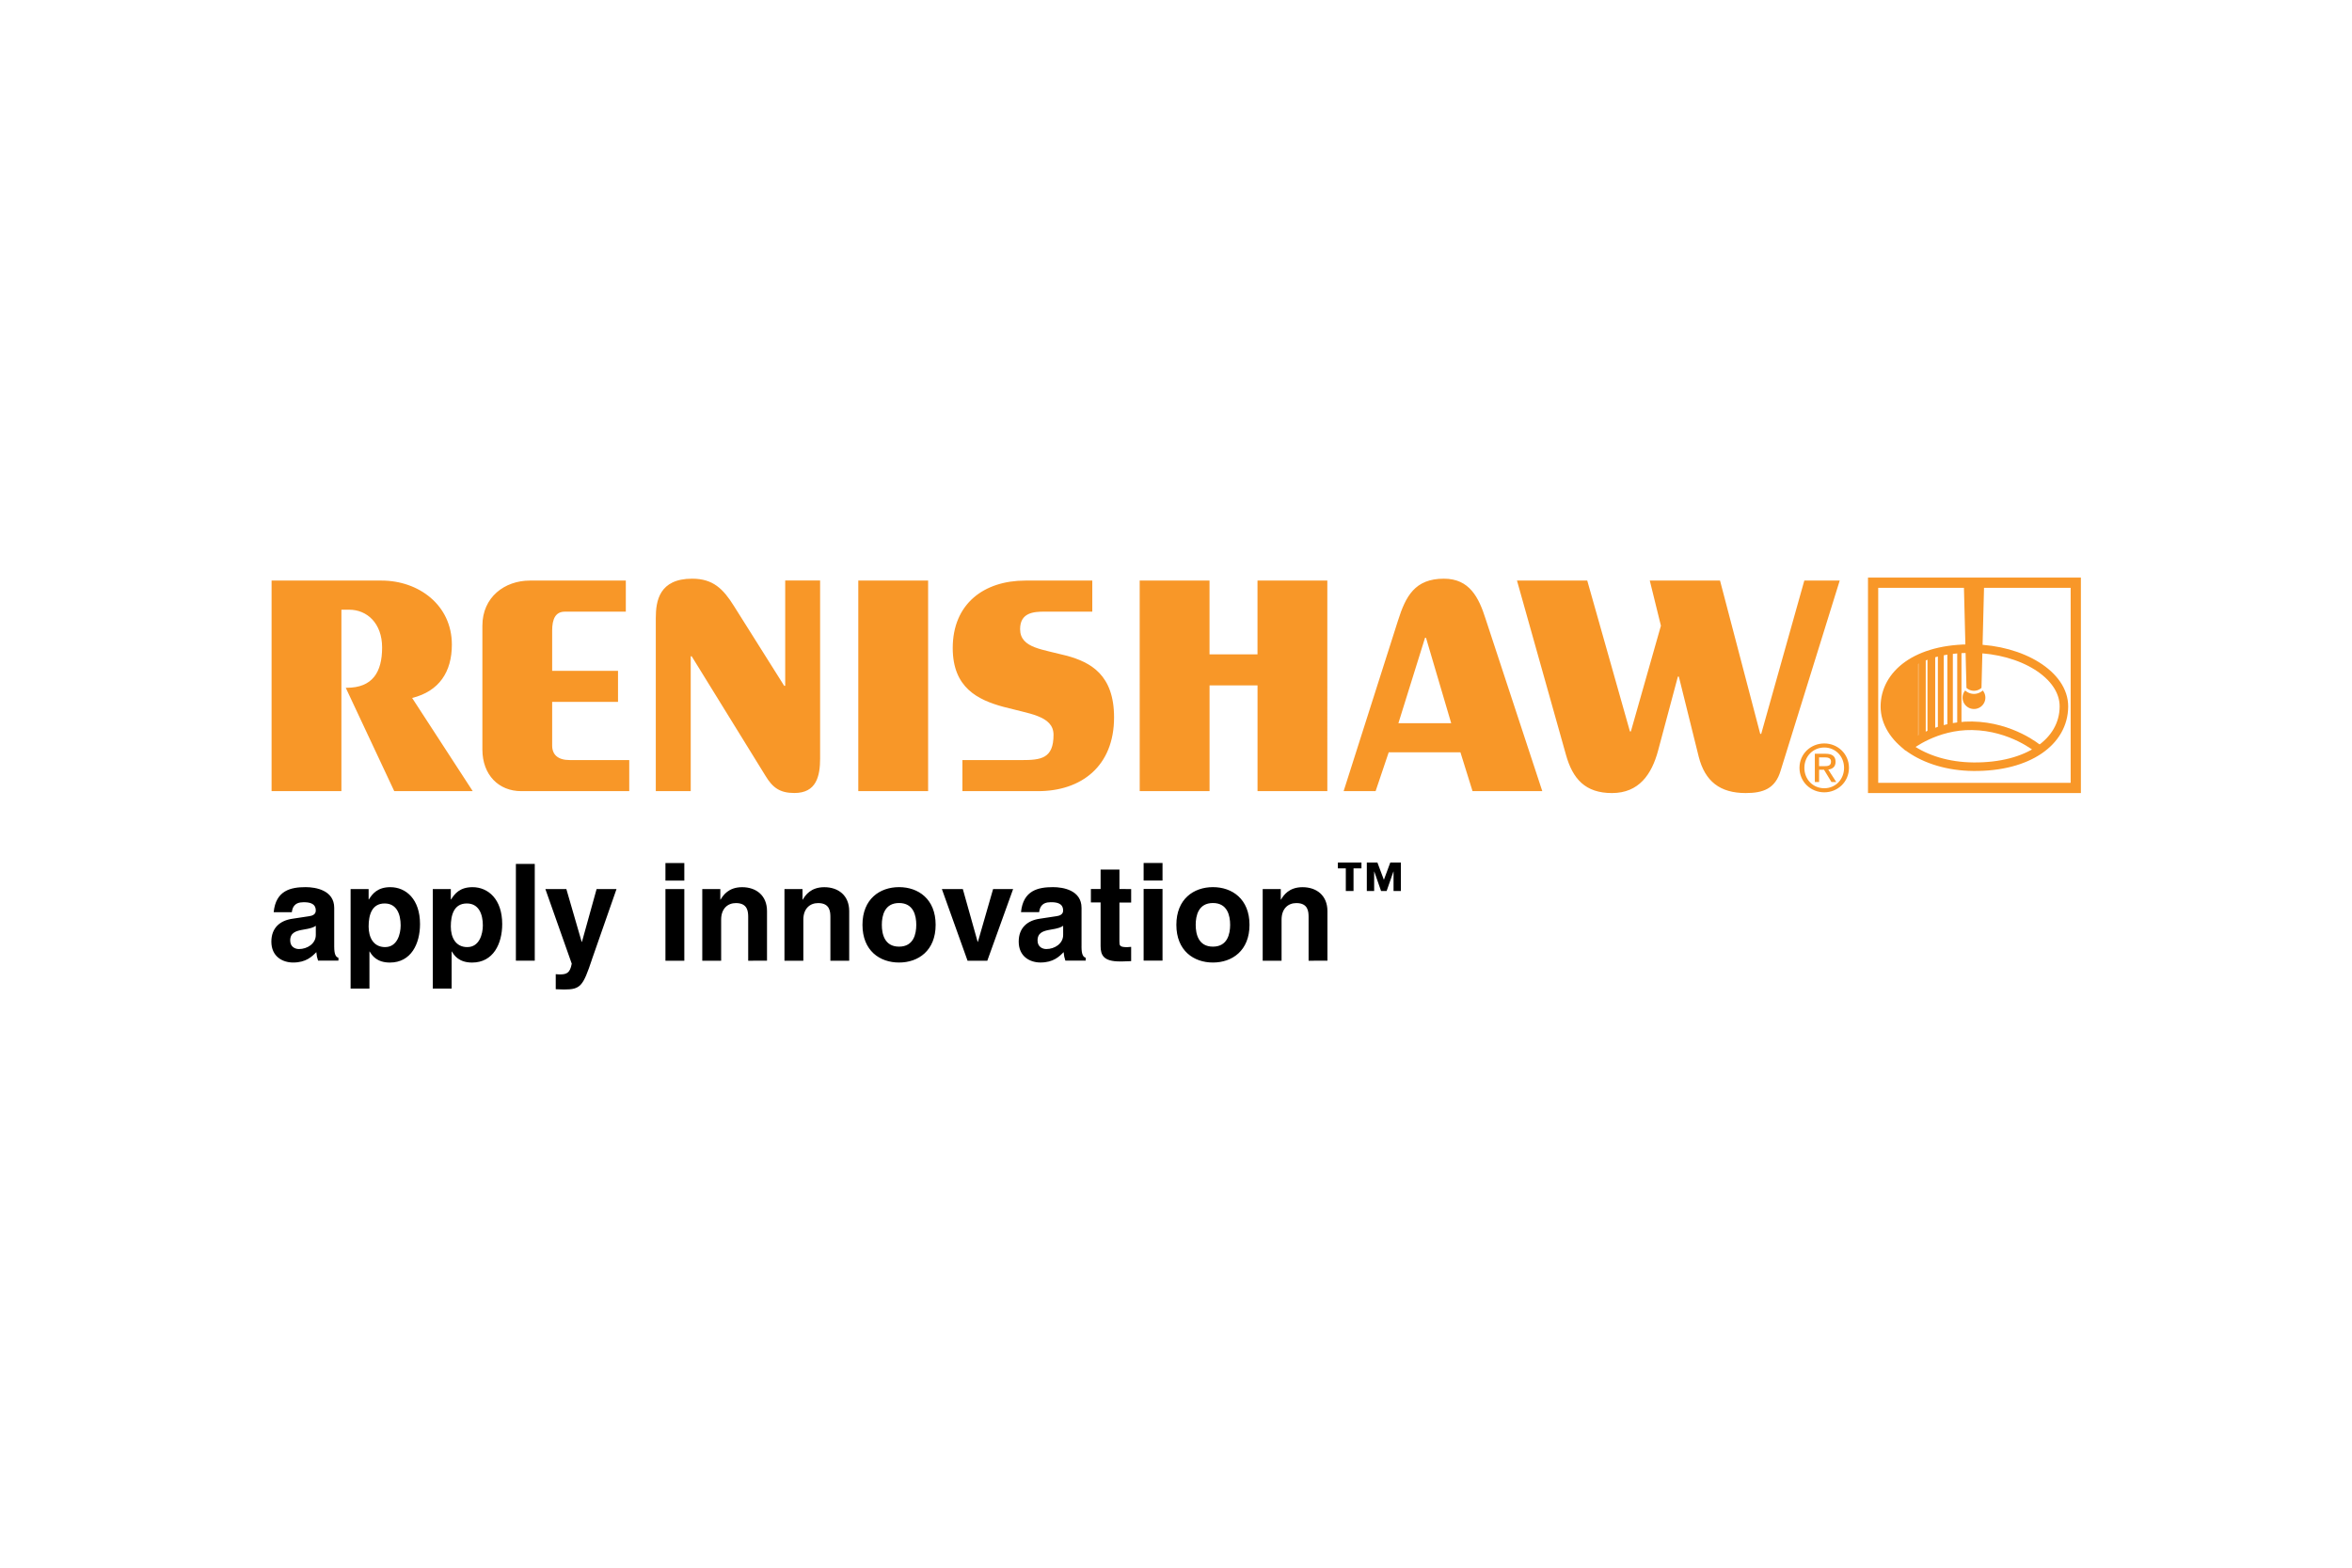 <svg xmlns="http://www.w3.org/2000/svg" height="800" width="1200" viewBox="-9.922 -3.76 85.989 22.56"><g stroke-width="1.645"><path d="M.007.087v7.7h2.553V1.152h.283c.655 0 1.205.496 1.205 1.383 0 .905-.353 1.472-1.294 1.472h-.035l1.772 3.779H7.36L5.146 4.38c.992-.248 1.452-.958 1.452-1.951C6.598.975 5.376.087 4.03.087zm12.666 4.436V3.387H10.265V1.916c0-.426.124-.692.461-.692h2.232V.087h-3.508c-.922 0-1.736.605-1.736 1.651V6.26c0 .94.603 1.527 1.418 1.527h3.951V6.65h-2.18c-.425 0-.638-.195-.638-.532V4.522zm7.388 2.057V.084h-1.276v3.853h-.036l-1.842-2.926C16.518.39 16.146.018 15.384.018c-1.205 0-1.33.816-1.33 1.437v6.331h1.277V2.855h.035l2.693 4.363c.266.444.532.637 1.063.637.798 0 .94-.603.94-1.276m8.196-5.356h1.754V.087h-2.445c-1.522 0-2.657.853-2.657 2.467 0 1.454.921 1.894 1.841 2.147l.676.169c.216.052.418.106.591.174.346.136.577.329.577.684 0 .87-.461.923-1.169.923h-2.162v1.136h2.764c1.577 0 2.78-.906 2.78-2.698 0-1.56-.86-2.013-1.719-2.251l-.631-.153c-.2-.048-.388-.096-.549-.158-.322-.125-.536-.31-.536-.665 0-.603.495-.639.885-.639m-6.801 6.564h2.553V.087h-2.553zM48.108.087h-2.569l1.79 6.369c.248.887.708 1.401 1.683 1.401.992 0 1.453-.693 1.683-1.543l.726-2.714h.036l.726 2.927c.23.904.78 1.33 1.719 1.33.638 0 1.081-.16 1.275-.816l2.161-6.954h-1.294l-1.576 5.606h-.036L52.962.087h-2.568l.407 1.651-1.098 3.865h-.035zm8.663 6.787h-.188v-.322h.214c.108 0 .223.024.223.153 0 .158-.117.169-.25.169m-.186.579v-.448h.18l.272.448h.175l-.292-.455c.151-.019.267-.098.267-.283 0-.203-.121-.295-.364-.295h-.394v1.033zm.19.228c-.409 0-.728-.316-.728-.747 0-.423.319-.743.728-.743.404 0 .723.319.723.743 0 .431-.32.747-.723.747m-.907-.747c0 .518.415.896.907.896.487 0 .902-.379.902-.896 0-.514-.415-.891-.902-.891-.492 0-.907.378-.907.891m-16.666.853h1.169l.479-1.42h2.622l.443 1.42h2.55l-2.072-6.297c-.248-.781-.585-1.472-1.524-1.472-1.062 0-1.398.638-1.683 1.543zm-7.455 0h2.553V3.919h1.754v3.868h2.552V.087H36.052v2.697h-1.754V.087h-2.553zM41.203 5.303l.974-3.123h.036l.921 3.123z" fill="#f89728"/><path d="M31.497 58.146H19.31v12.344h12.187z" fill="none" stroke="#f89728" stroke-width=".615" transform="matrix(.608 0 0 .608 46.818 -35.188)"/><path d="M25.34 69.213c3.313.029 5.434-1.506 5.444-3.618.009-1.923-2.542-3.437-5.444-3.482-3.442-.058-5.322 1.559-5.322 3.482 0 1.921 2.267 3.59 5.322 3.618z" fill="none" stroke="#f89728" stroke-width=".513" transform="matrix(.608 0 0 .608 46.818 -35.188)"/><path d="M29.236 68.134s-1.577-1.343-3.969-1.383c-2.204-.035-3.756 1.212-3.756 1.212" fill="none" stroke="#f89728" stroke-width=".513" transform="matrix(.608 0 0 .608 46.818 -35.188)"/><path d="M24.496 62.21v4.483" fill="none" stroke="#f89728" stroke-width=".256" transform="matrix(.608 0 0 .608 46.818 -35.188)"/><path d="M23.382 62.315v4.684" fill="none" stroke="#f89728" stroke-width=".354" transform="matrix(.608 0 0 .608 46.818 -35.188)"/><path d="M22.812 62.519v4.654" fill="none" stroke="#f89728" stroke-width=".464" transform="matrix(.608 0 0 .608 46.818 -35.188)"/><path d="M21.736 62.871v4.964" fill="none" stroke="#f89728" stroke-width=".57" transform="matrix(.608 0 0 .608 46.818 -35.188)"/><path d="M23.94 62.273v4.516" fill="none" stroke="#f89728" stroke-width=".33" transform="matrix(.608 0 0 .608 46.818 -35.188)"/><path d="M59.564 3.49s-1.172 1.182.018 2.441v-2.476z" fill="#f89728"/><path d="M20.974 63.576s-1.929 1.943.028 4.013v-4.07" fill="none" stroke="#f89728" stroke-width=".533" transform="matrix(.608 0 0 .608 46.818 -35.188)"/><path d="M62.247 4.231c-.124 0-.236-.049-.322-.125a.409.409 0 00-.095.261.416.416 0 00.417.416.416.416 0 00.416-.416.411.411 0 00-.095-.261.481.481 0 01-.321.125m.369-3.957h-.738l.094 3.736a.409.409 0 00.274.107.409.409 0 00.275-.107z" fill="#f89728"/><path d="M21.27 63.15v4.711" fill="none" stroke="#f89728" stroke-width=".612" transform="matrix(.608 0 0 .608 46.818 -35.188)"/><path d="M22.257 62.603v4.905" fill="none" stroke="#f89728" stroke-width=".437" transform="matrix(.608 0 0 .608 46.818 -35.188)"/><path d="M7.165 13.49c-.438 0-.605-.365-.605-.753 0-.418.113-.843.585-.843.438 0 .586.389.586.803 0 .309-.123.792-.566.792m-.605-1.743v-.379h-.659v3.639h.689v-1.355h.009c.084.143.257.404.739.404.776 0 1.101-.69 1.101-1.408 0-.907-.512-1.349-1.086-1.349-.463 0-.654.241-.782.448zm19.614 2.242l.944-2.621h-.732l-.556 1.931h-.009l-.542-1.931h-.766l.939 2.621zm-5.049 0v-1.813c0-.576-.399-.876-.91-.876-.497 0-.694.295-.787.453h-.01v-.384h-.66v2.62h.69v-1.503c0-.399.236-.605.541-.605.437 0 .448.325.448.517v1.591zm-6.718-0h.69v-2.621h-.69zm0-2.929h.69v-.642h-.69zm-2.689 2.884l.9-2.576h-.728l-.536 1.931h-.01l-.56-1.931h-.767l.964 2.729c-.064.358-.201.393-.452.393l-.133-.009v.55l.31.01c.6 0 .689-.128 1.013-1.097M4.16 13.49c-.438 0-.605-.365-.605-.753 0-.418.113-.843.586-.843.438 0 .585.389.585.803 0 .309-.123.792-.566.792m-.605-1.743v-.379h-.659v3.639h.689v-1.355h.009c.084.143.257.404.738.404.778 0 1.102-.69 1.102-1.408 0-.907-.511-1.349-1.087-1.349-.463 0-.654.241-.782.448zm-1.931.965v.335c0 .319-.311.515-.616.515-.132 0-.32-.073-.32-.314 0-.286.212-.35.467-.394.285-.045.399-.089.469-.143m.673.763v-1.418c0-.644-.674-.758-1.043-.758-.536 0-1.092.114-1.17.916H.748c.019-.153.079-.364.423-.364.177 0 .452.015.452.305 0 .147-.133.191-.242.206l-.619.094c-.438.064-.763.325-.763.836 0 .542.404.764.797.764.467 0 .689-.217.847-.38.014.149.025.188.064.311h.744v-.104c-.085-.029-.154-.099-.154-.408m6.642.513h.69v-3.537h-.69zm9.181 0V12.175c0-.576-.399-.876-.91-.876-.497 0-.693.295-.787.453h-.01v-.384h-.66v2.621h.69V12.485c0-.399.236-.605.54-.605.438 0 .449.324.449.517v1.591zm4.828-2.108c.531 0 .629.463.629.797 0 .336-.098.798-.629.798-.532 0-.63-.462-.63-.798 0-.334.098-.797.63-.797m0 2.176c.702 0 1.337-.433 1.337-1.379 0-.944-.635-1.378-1.337-1.378-.704 0-1.338.434-1.338 1.378 0 .946.633 1.379 1.337 1.379m6-1.344v.335c0 .319-.311.516-.615.516-.133 0-.321-.073-.321-.314 0-.286.212-.35.468-.394.285-.045.398-.089.468-.143m.672.763v-1.418c0-.645-.673-.758-1.042-.758-.536 0-1.092.113-1.171.915h.664c.019-.153.079-.364.423-.364.177 0 .453.015.453.305 0 .147-.133.191-.242.206l-.619.094c-.438.064-.763.325-.763.836 0 .542.404.764.797.764.467 0 .688-.217.845-.38.015.148.025.188.064.311h.744v-.104c-.085-.029-.154-.099-.154-.408m1.387-2.107v-.71h-.689v.71h-.355v.492h.355v1.59c0 .34.108.567.703.567h.088l.326-.011v-.522l-.144.011c-.28 0-.285-.059-.285-.212V11.86h.429v-.492zm.884 2.62h.691v-2.621h-.691zm0-2.929h.691v-.642h-.691zm2.534.822c.531 0 .629.463.629.797 0 .336-.099.798-.629.798-.532 0-.63-.462-.63-.798 0-.334.098-.797.63-.797m0 2.176c.702 0 1.337-.433 1.337-1.379 0-.944-.635-1.378-1.337-1.378-.703 0-1.337.434-1.337 1.378 0 .946.634 1.379 1.337 1.379m4.186-.068V12.175c0-.576-.399-.876-.911-.876-.496 0-.693.295-.786.453h-.009v-.384h-.661v2.621h.69V12.485c0-.399.236-.605.541-.605.438 0 .447.324.447.517v1.591zm2.064-2.957l-.237-.632h-.387v1.042h.268v-.711h.005l.248.711h.203l.248-.711h.005v.711h.268v-1.042h-.387zm-.82-.417v-.215h-.862v.215h.29v.827h.282v-.827z"/></g></svg>